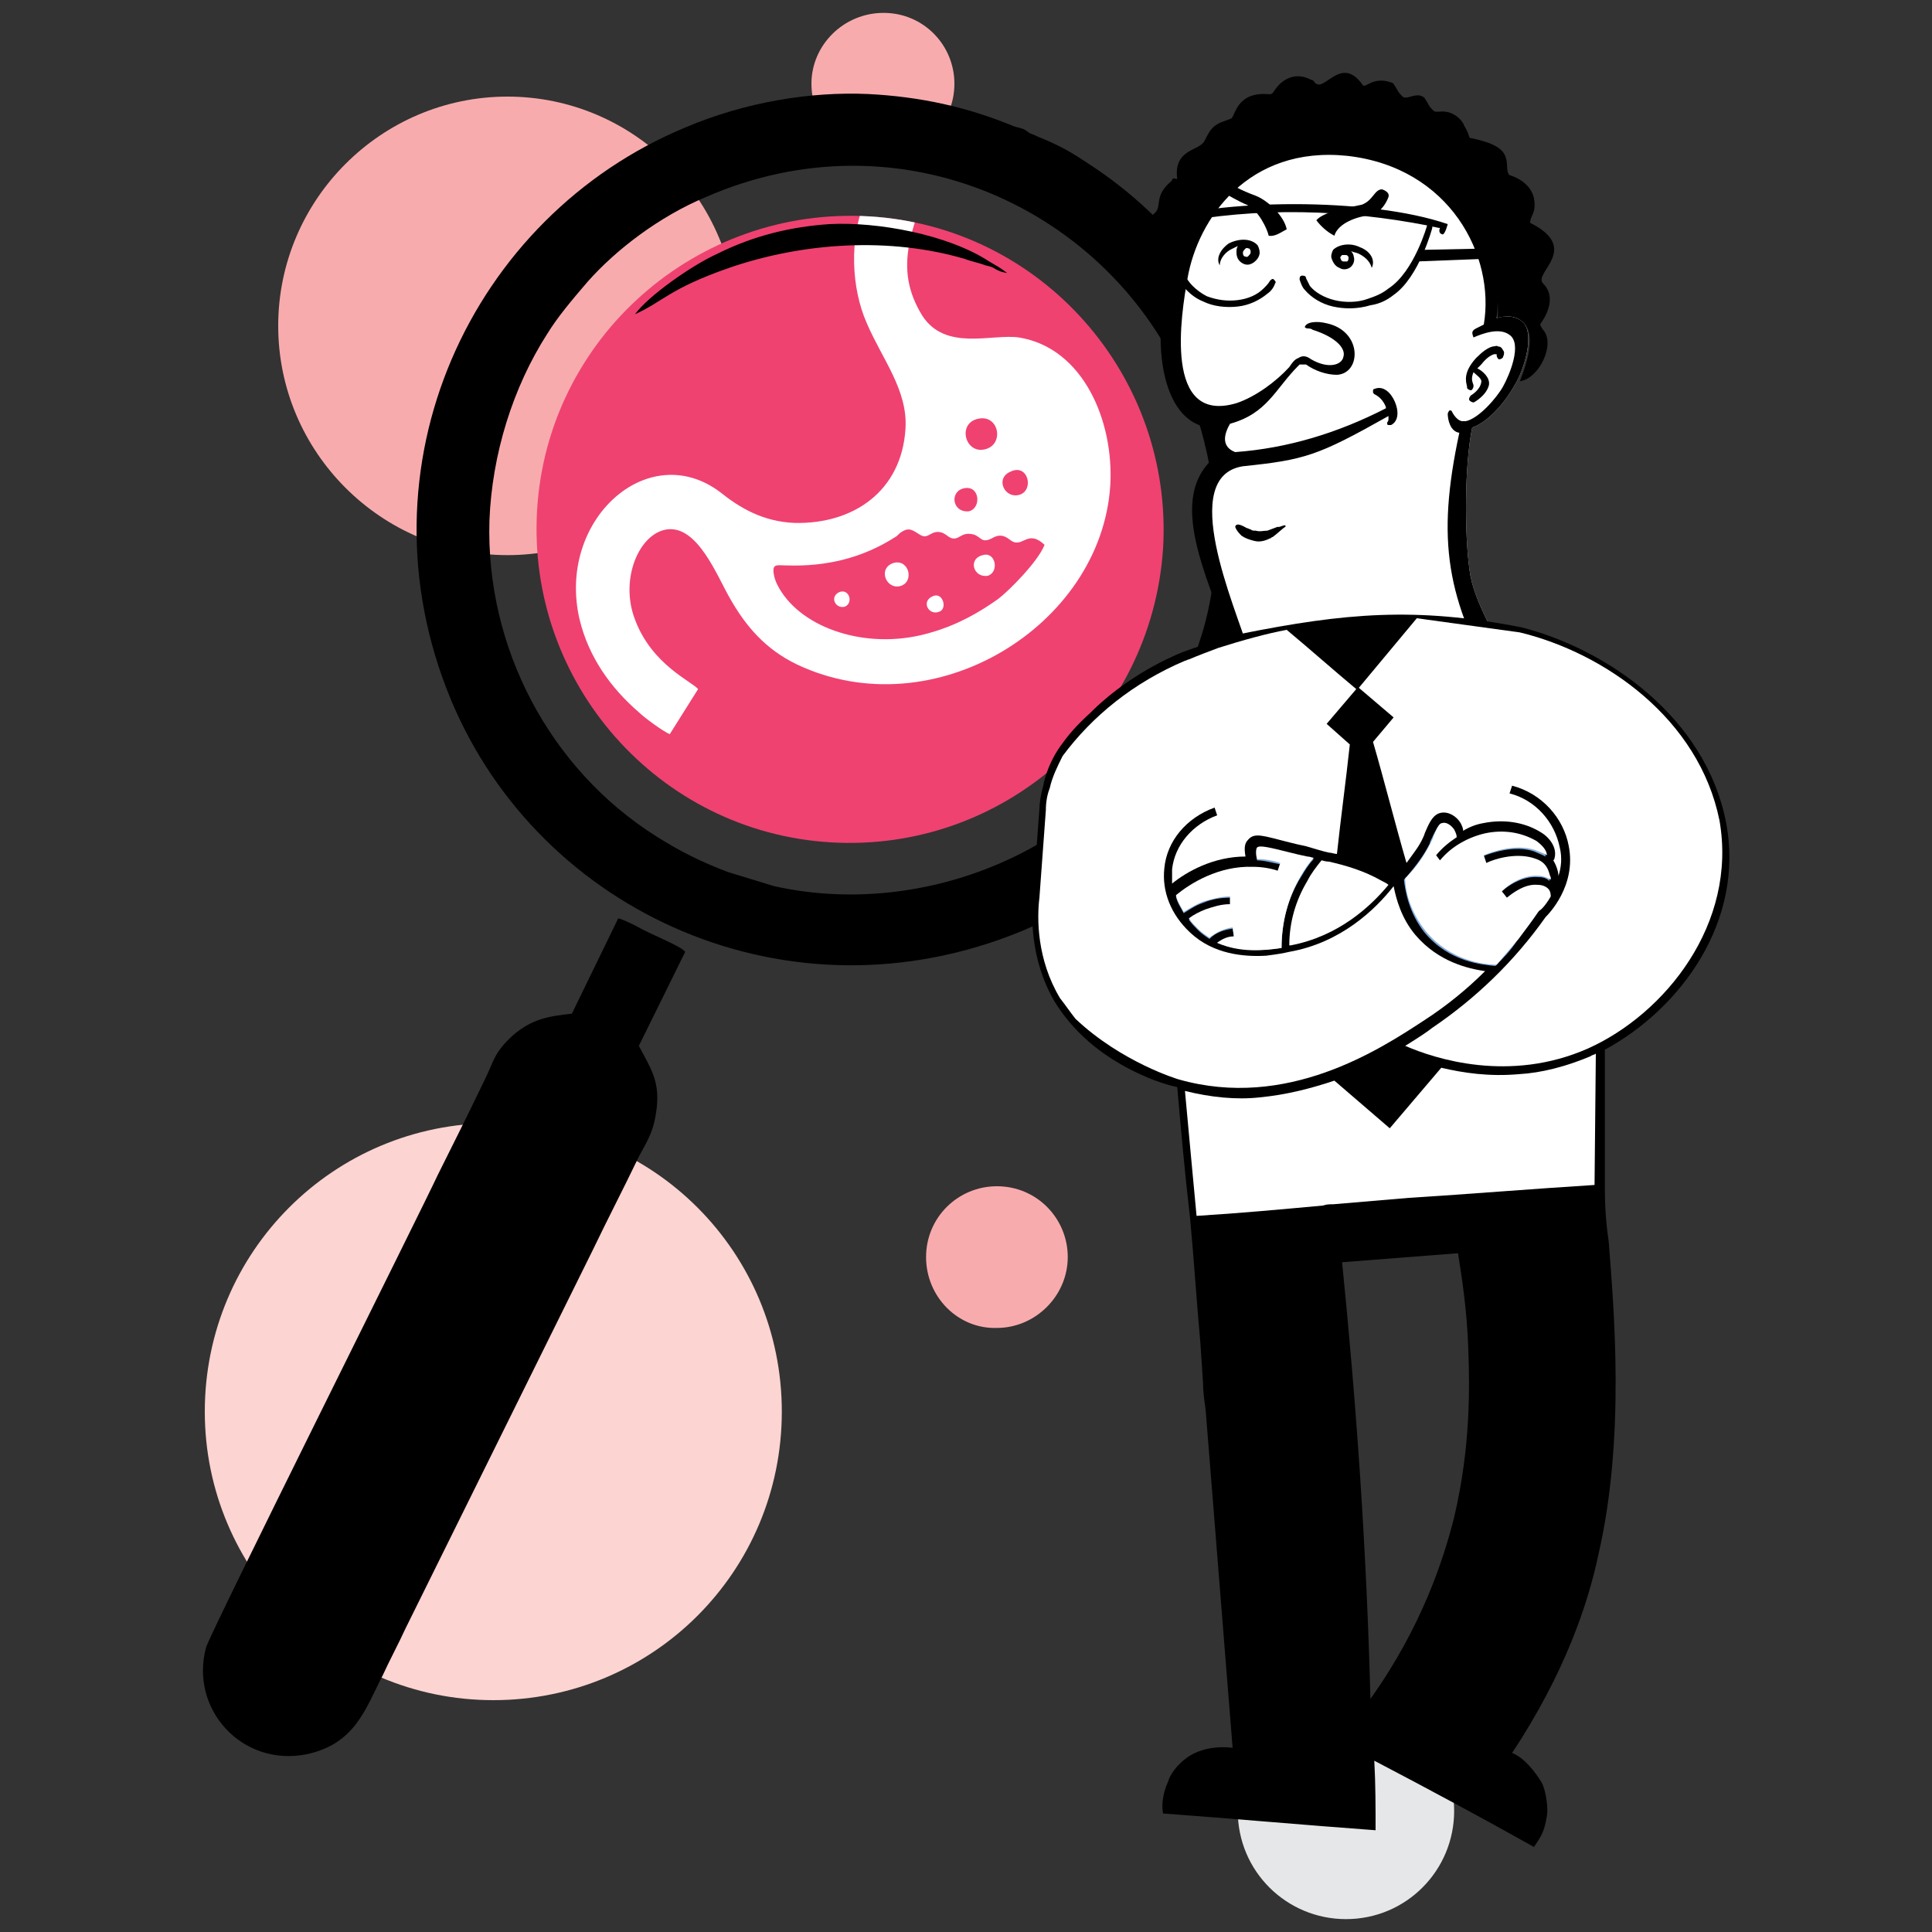 <?xml version="1.0" encoding="utf-8"?>
<!-- Generator: Adobe Illustrator 24.2.3, SVG Export Plug-In . SVG Version: 6.00 Build 0)  -->
<svg version="1.0" id="Layer_1" xmlns="http://www.w3.org/2000/svg" xmlns:xlink="http://www.w3.org/1999/xlink" x="0px" y="0px"
	 viewBox="0 0 150 150" style="enable-background:new 0 0 150 150;" xml:space="preserve">
<rect x="0" y="0" width="150" height="150" fill="#333333" stroke="none"/>
<style type="text/css">
	.st0{fill-rule:evenodd;clip-rule:evenodd;fill:#F8ABAD;}
	.st1{fill-rule:evenodd;clip-rule:evenodd;fill:#FCD4D1;}
	.st2{fill-rule:evenodd;clip-rule:evenodd;fill:#E6E7E8;}
	.st3{fill-rule:evenodd;clip-rule:evenodd;fill:#EF4271;}
	.st4{clip-path:url(#SVGID_2_);fill-rule:evenodd;clip-rule:evenodd;fill:#FFFFFF;}
	.st5{clip-path:url(#SVGID_2_);fill-rule:evenodd;clip-rule:evenodd;fill:#EF4271;}
	.st6{fill-rule:evenodd;clip-rule:evenodd;}
	.st7{fill:#FFFFFF;}
	.st8{fill:#80AADA;}
</style>
<g>
	<path class="st0" d="M21.6,25.3c0-9.8,8-17.8,17.8-17.8c9.8,0,17.8,8,17.8,17.8c0,9.8-8,17.8-17.8,17.8
		C29.6,43.1,21.6,35.1,21.6,25.3L21.6,25.3z"/>
	<path class="st1" d="M15.9,109.6c0-12.4,10-22.4,22.4-22.4s22.4,10,22.4,22.4c0,12.4-10,22.4-22.4,22.4S15.9,121.9,15.9,109.6
		L15.9,109.6z"/>
	<path class="st2" d="M96.1,140.6c0-4.6,3.7-8.4,8.4-8.4c4.6,0,8.4,3.7,8.4,8.4c0,4.6-3.7,8.4-8.4,8.4
		C99.9,149,96.1,145.3,96.1,140.6L96.1,140.6z"/>
	<path class="st0" d="M63,6.5C63,3.5,65.5,1,68.6,1c3.1,0,5.5,2.5,5.5,5.5c0,3.1-2.5,5.5-5.5,5.5C65.5,12.1,63,9.6,63,6.5L63,6.5z"
		/>
	<path class="st0" d="M71.9,97.6c0-3.1,2.5-5.5,5.5-5.5c3.1,0,5.5,2.5,5.5,5.5s-2.5,5.5-5.5,5.5C74.4,103.2,71.9,100.7,71.9,97.6
		L71.9,97.6z"/>
	<path class="st3" d="M67.5,16.8c13.4,0.8,23.6,12.4,22.8,25.8C89.4,56,77.9,66.2,64.5,65.4C51.1,64.6,40.9,53,41.7,39.6
		C42.5,26.2,54.1,16,67.5,16.8L67.5,16.8z"/>
	<g>
		<defs>
			<path id="SVGID_1_" d="M67.5,16.8c13.4,0.8,23.6,12.4,22.8,25.8C89.4,56,77.9,66.2,64.5,65.4C51.1,64.6,40.9,53,41.7,39.6
				C42.5,26.2,54.1,16,67.5,16.8L67.5,16.8z"/>
		</defs>
		<clipPath id="SVGID_2_">
			<use xlink:href="#SVGID_1_"  style="overflow:visible;"/>
		</clipPath>
		<path class="st4" d="M70.3,33.3c-0.3,4.8-4,7.4-8.6,7.3c-2.5-0.1-4.3-1.2-5.8-2.4c-5.6-4.2-12.7,2.2-10.9,9.9
			c0.7,2.9,2.4,5.3,4.6,7.2c0.4,0.4,1.9,1.5,2.4,1.7l2.2-3.5c-0.5-0.6-3.6-1.9-4.9-5.4c-1.2-3.1,0.3-6.7,2.5-7
			c2.4-0.3,3.9,3.7,4.9,5.4c1.2,2.1,2.7,3.9,5.2,5.1c10.6,5,23.6-3,24.3-13.9c0.3-5-2.1-10.7-7.1-11.5c-2.1-0.3-5.7,1.1-7.5-1.7
			c-1.1-1.8-1.4-3.5-1-5.6c0.1-0.7,0.4-1.4,0.5-2c-0.3-0.2-3.3-1.3-3.9-1.4c-1.3,3-1.1,6.9,0.1,9.6C68.5,27.9,70.5,30.3,70.3,33.3
			L70.3,33.3z"/>
		<path class="st4" d="M76.7,28.6c-1.7,0.1-3.3,0.7-3.8,1.9c-0.5,1.2,0.3,2.5-0.3,5.2c-1.2,4.7-5.7,7.1-10.1,7.3
			c-1.9,0.1-4-0.6-3.3,2.1c0.7,2.4,3.6,4.5,6.7,5.1c3.4,0.7,6.9-0.1,9.4-1.4c1.4-0.7,2.4-1.4,3.4-2.3C86.4,39.9,84.3,28.3,76.7,28.6
			L76.7,28.6z"/>
		<path class="st5" d="M81.1,42.3c-1.4-1.3-1.7,0.4-2.7-0.4c-0.5-0.4-0.9-0.4-1.4-0.1c-0.8,0.4-0.8-0.1-1.4-0.3
			c-0.8-0.2-1,0.2-1.4,0.3c-0.6,0.1-0.7-0.5-1.4-0.5c-0.6,0-0.8,0.6-1.4,0.2c-0.5-0.3-0.8-0.6-1.4-0.2c-0.2,0.1-0.3,0.3-0.5,0.4
			c-2.5,1.6-5.3,2.3-8.4,2.2c-0.8,0-1.2-0.2-1,0.8c0.1,0.5,0.4,1,0.6,1.3c2,3,7,4.5,11.6,3.1c2.1-0.6,3.8-1.6,5.2-2.6
			C78.3,45.9,80.6,43.6,81.1,42.3L81.1,42.3z"/>
		<path class="st5" d="M76,32.5c-1.7,0.3-1.1,2.7,0.4,2.4C78,34.6,77.6,32.2,76,32.5L76,32.5z"/>
		<path class="st5" d="M78.5,36.6c-1.3,0.5-0.5,2.2,0.7,1.8C80.3,38,79.8,36,78.5,36.6L78.5,36.6z"/>
		<path class="st4" d="M69.4,43.7c-1.3,0.4-0.6,2.1,0.5,1.8C71,45.2,70.6,43.4,69.4,43.7L69.4,43.7z"/>
		<path class="st5" d="M74.9,37.9c-1.2,0.2-1,1.9,0.3,1.8C76.2,39.5,76.1,37.7,74.9,37.9L74.9,37.9z"/>
		<path class="st4" d="M76.3,43.1c-1.2,0.3-0.7,1.8,0.4,1.6C77.6,44.4,77.3,42.8,76.3,43.1L76.3,43.1z"/>
		<path class="st4" d="M72.4,46.3c-0.9,0.4-0.3,1.5,0.5,1.2C73.6,47.3,73.2,45.9,72.4,46.3L72.4,46.3z"/>
		<path class="st4" d="M65.1,46c-0.7,0.4-0.2,1.3,0.5,1.1C66.3,46.8,65.9,45.6,65.1,46L65.1,46z"/>
	</g>
	<path class="st6" d="M53.2,9.9c-16.6,6.9-25.7,26.3-18.2,44.4c6.9,16.6,26.3,25.4,44.3,18c16.4-6.8,25.6-26.5,18-44.3
		c-2.6-6.2-7.2-11.6-12.5-15.1c-1.5-1-2.3-1.5-4-2.2c-0.3-0.1-0.4-0.2-0.7-0.3c-0.3-0.1-0.4-0.3-0.7-0.4c-0.3-0.1-0.4-0.1-0.7-0.2
		c-3.6-1.5-7.3-2.3-11.3-2.5C63,7.1,57.9,7.9,53.2,9.9L53.2,9.9z M54.8,15.3c-3.6,1.5-7,4.1-9.2,6.6c-1.2,1.4-2.3,2.7-3.1,4
		c-2.7,4.2-4.3,9.4-4.5,14.5c-0.3,9.9,4.7,19.3,12.9,24.5c1.9,1.2,3.5,2,5.6,2.8l3.6,1.1c11.2,2.5,23.8-2.4,29.8-12.2
		c0.5-0.8,0.9-1.4,1.3-2.1c0.7-1.1,1.5-3.3,1.9-4.6c2.1-6.1,1.6-13.9-1.1-20C86.1,16.2,69.9,8.7,54.8,15.3L54.8,15.3z M44.4,78.7
		c-1.8,0.2-3.1,0.4-4.6,1.7c-1.5,1.4-1.4,1.9-2.2,3.5c-1.2,2.5-2.4,4.9-3.6,7.3C32.7,94,16.3,126.8,16,127.9
		c-1.3,4.8,2.8,9.3,7.8,8.3c3.8-0.8,4.6-3.6,5.9-6.1c0.6-1.3,1.2-2.4,1.8-3.7l14.5-29.3c1.2-2.5,2.4-4.8,3.6-7.3
		c0.7-1.3,1.2-2,1.4-3.9c0.2-2-0.5-3-1.4-4.7l3.6-7.3c-0.4-0.5-2.6-1.3-3.8-2c-0.4-0.2-1-0.5-1.4-0.6L44.4,78.7L44.4,78.7z
		 M49.3,24.4c2.2-1,2.7-2,7.3-3.6c5.8-2,12.5-2.4,18.3-0.7c0.5,0.2,1.1,0.3,1.6,0.5c0.4,0.1,0.5,0.1,0.8,0.3
		c0.4,0.2,0.4,0.2,0.9,0.3c-0.5-0.4-0.9-0.6-1.4-0.9c-3.2-2.1-8.7-3.1-12.4-2.9c-3,0.2-5.9,0.9-8.7,2.3C53.7,20.6,50.3,23,49.3,24.4
		L49.3,24.4z"/>
	<path class="st6" d="M91,14c-0.1,0.1,0,0-0.1,0.1c-1.3,1.1-0.7,1.9-1.2,2.4c-0.4,0.3-0.6,0.8-0.7,1.2c-0.1,1.2,0.2,1.2,0.2,1.6
		c-0.6,0.3-1,0.8-1.1,1.4c-0.2,0.6-0.1,1.2,0.2,1.8c0.4,0.9,2.9,2.6,3.2,1.3c0.2-1,0.2-1.2,0.5-2.7c1.2-7.3,7.4-10.6,13.3-10
		c5.8,0.6,11.2,5.4,11,13.7c3.5-0.7,2.5,2.8,1.7,4.8c1.5-0.2,2.8-2.9,1.8-4c-0.2-0.3-0.3-0.4-0.1-0.6c0.6-0.9,1-2.1,0.1-3
		c-0.8-0.8,3-2.7-1-4.7c0-0.6,0.5-0.7,0.3-1.9c-0.3-1.4-1.9-1.8-1.9-1.8c-0.3-0.3-0.1-0.9-0.3-1.4c-0.2-0.6-0.8-1.1-2.8-1.5
		c-0.1-0.3-0.2-0.6-0.4-0.9c-0.1-0.3-0.3-0.5-0.4-0.6c-0.2-0.2-0.4-0.3-0.6-0.4c-0.7-0.3-1.2,0-1.4-0.2c-0.2-0.2-0.3-0.3-0.4-0.5
		c-0.1-0.2-0.2-0.3-0.3-0.5c-0.1-0.1-0.3-0.2-0.5-0.2c-0.6,0-1,0.4-1.3,0c-0.1-0.1-0.2-0.2-0.3-0.4c-0.2-0.3-0.3-0.6-0.5-0.6
		c-1.4-0.5-2,0.5-2.2,0.2c-1.6-2.3-2.9,0.4-3.6-0.1c-0.1,0-0.1-0.1-0.2-0.2c-0.1-0.1-0.1-0.1-0.2-0.1c-1.1-0.6-2.2-0.2-2.9,0.9
		c0,0,0,0,0,0c0,0,0,0,0,0c-0.2,0.3-0.3,0.2-0.6,0.2c-2.3-0.1-2.4,1.7-2.7,1.9l-0.8,0.3c-1,0.4-1.1,1.3-1.4,1.6
		c-0.5,0.6-2.3,0.6-2,2.8C91,13.8,91,13.9,91,14L91,14z"/>
	<path class="st7" d="M118.4,53.5c-2.1-3.7-4-6.8-4.3-9.2c-0.4-2.8-0.4-8.2,0.2-11.1c1.4-0.5,2.7-2.2,3.3-3.3c0.7-1.1,1.7-4.2,0.5-5
		c-0.5-0.4-1.2-0.4-1.9-0.2C116.7,8,93.9,6.8,91.4,21.4c-0.3,1.7-1.9,10.7,3.3,10.9c0.1,0.7-0.8,1.8,0.3,3.1
		c-5.1,3.6,1,13.8,1.4,15.7c-0.1,0.1-0.8,0.4-1,0.5L118.4,53.5L118.4,53.5z"/>
	<path d="M114.4,30c0,0.1-0.1,0.3-0.2,0.3c-0.1,0-0.3-0.1-0.3-0.2c0,0,0-0.1,0-0.1c-0.1-0.4-0.3-1.1,0.7-2.2
		c0.5-0.5,0.9-0.8,1.3-0.9c0.2,0,0.3-0.1,0.4,0c0.2,0,0.3,0.1,0.4,0.3c0.1,0.1,0.1,0.3,0,0.5c0,0.1-0.2,0.2-0.3,0.2
		c-0.1,0-0.2-0.2-0.2-0.3c0-0.1,0-0.1,0-0.1c0,0,0,0,0,0c0,0-0.1,0-0.2,0c-0.3,0.1-0.6,0.3-1,0.8c-0.1,0.1-0.2,0.2-0.3,0.3
		c0.4,0.2,1,0.7,0.9,1.3c-0.2,0.8-1.1,1.3-1.1,1.3c-0.1,0.1-0.3,0-0.4-0.1c-0.1-0.1,0-0.3,0.1-0.4c0,0,0.7-0.4,0.8-1
		c0.1-0.3-0.4-0.6-0.6-0.8c-0.2,0.5-0.1,0.7,0,1C114.4,29.9,114.4,29.9,114.4,30L114.4,30z"/>
	<path d="M103.6,18.3c0.3-1,1.8-1.5,2.8-1.6c1-0.2,1.4-1.4,1.4-1.4c0.1-0.3-0.2-0.5-0.5-0.6c-0.6,0-0.7,0.9-1.6,1.2
		c-0.9,0.2-2.9,0.5-3.5,1.2C102.5,17.5,103,18,103.6,18.3L103.6,18.3z"/>
	<path d="M94.8,13.7c0.6,0.6,1.6,1.1,2.7,1.5c1,0.4,2.2,1.6,2.4,2.6c-0.4,0.2-0.9,0.6-1.4,0.5c-0.1-0.5-0.8-2-1.7-2.4
		c-0.5-0.2-1.6-0.8-2.2-1.2C94.2,14.4,94.4,13.5,94.8,13.7L94.8,13.7z"/>
	<path d="M95.4,18.9c-0.7,0.5-1,1.2-0.7,1.7c0-0.4,0.3-0.9,0.8-1.2c0.2-0.1,0.4-0.2,0.6-0.3C96,19.3,96,19.4,96,19.6
		c0,0.3,0.1,0.6,0.4,0.8c0.3,0.2,0.6,0.2,0.9,0c0.3-0.2,0.5-0.5,0.5-0.8c0-0.2-0.1-0.5-0.2-0.6c0,0,0,0,0,0
		C97.1,18.5,96.2,18.5,95.4,18.9L95.4,18.9z M97.1,19.6L97.1,19.6c0,0.1-0.1,0.2-0.2,0.3c-0.1,0.1-0.2,0-0.3,0
		c-0.1-0.1-0.1-0.2-0.1-0.3c0-0.1,0.1-0.2,0.2-0.3c0.1-0.1,0.2,0,0.3,0C97.1,19.4,97.1,19.5,97.1,19.6L97.1,19.6z"/>
	<path d="M105.6,19.2c0.8,0.3,1.2,1,0.9,1.6c-0.1-0.4-0.4-0.8-1-1.1c-0.2-0.1-0.4-0.1-0.6-0.2c0.1,0.1,0.2,0.3,0.2,0.4
		c0.1,0.3,0,0.6-0.2,0.8c-0.2,0.2-0.6,0.3-0.9,0.1c-0.3-0.1-0.5-0.4-0.6-0.7c-0.1-0.2,0-0.5,0.1-0.7c0,0,0,0,0,0
		C103.9,19,104.8,18.8,105.6,19.2L105.6,19.2z M104.1,20.1L104.1,20.1c0,0.1,0.1,0.2,0.2,0.2c0.1,0,0.2,0,0.3,0
		c0.1-0.1,0.1-0.2,0.1-0.3c0-0.1-0.1-0.2-0.2-0.2c-0.1,0-0.2,0-0.3,0C104.1,19.9,104,20,104.1,20.1L104.1,20.1z"/>
	<path d="M118.4,53.5c-2.1-3.7-4-6.8-4.3-9.2c-0.4-2.8-0.4-8.2,0.2-11.1c1.4-0.5,2.7-2.2,3.3-3.3c0.7-1.1,1.7-4.2,0.5-5
		c-0.5-0.4-1.3-0.4-1.9-0.2c0.8-6.9-4.4-12.7-10.3-14.3C90.1,6.3,86.2,32.6,94,33.2c-1.1,1.3,0.1,2.4,0.3,2.3
		c-4.1,3.5,0.1,10.4,1.6,15.8c-0.1,0-0.1,0.1-0.2,0.1c-0.1,0.1-0.2,0.1-0.3,0.2l0.7,0.1l0.7,0.1c0,0,0,0,0,0c0,0,0,0,0,0
		c0,0,0-0.1,0.1-0.2c0-0.1,0-0.1,0-0.2c-0.1-0.2,0.1-0.5,0-1c-1-3.3-5.5-13.4-0.4-14.2c4.8-0.5,5.8-0.8,11.3-3.9c0,0,0,0.1,0,0.1
		c0,0,0,0.1,0,0.1c0,0.1,0,0.2-0.1,0.3c0,0,0,0.1,0,0.1c0,0,0,0.1,0.1,0.1c0,0,0.1,0,0.1,0c0,0,0.1,0,0.1,0c0.6-0.3,0.6-1.1,0.3-1.8
		c-0.3-0.7-0.9-1.3-1.6-1c0,0,0,0,0,0c-0.1,0-0.1,0.1-0.1,0.2c0,0.1,0,0.1,0.1,0.2c0.4,0.2,0.7,0.5,0.9,1c0,0,0,0.1,0,0.1
		c-3.7,1.9-7.6,3.1-11.7,3.4c-0.8-0.3-1.1-1-0.4-2.2c2.9-0.8,3.5-2.7,5.3-4.5c0,0,0,0,0.1-0.1c0,0,0,0,0.1,0c0,0,0,0,0.1,0
		c0,0,0.1,0,0.1,0c0,0,0.1,0,0.1,0c0,0,0.1,0,0.1,0c0.7,0.5,1.6,0.8,2.4,0.8c1.9-0.1,2-3.4-0.8-4c-0.8-0.2-1.6-0.1-1.7,0.3
		c0,0,0.1,0.1,0.2,0.1c0.1,0,0.3,0,0.4,0.1c1.9,0.6,2.6,1.5,2.4,2.1c-0.1,0.6-1.1,1-2.5,0.2c-0.4-0.3-0.7-0.3-1-0.1
		c-0.3,0.1-0.5,0.4-0.7,0.7c-1,1.1-2.6,2.3-4.1,2.8c-5.7,1.7-4.3-6.9-3.8-9.7c0.8-4.6,4.7-10.3,12.4-9.5c8,0.9,11.5,7.8,10.6,13.1
		c-0.2,0.1-0.4,0.2-0.6,0.3c-0.4,0.2-0.3,0.4-0.2,0.7c0.7-0.3,2-0.8,2.8-0.2c1,0.7,0,3.1-0.5,4c-0.5,0.9-1.9,2.5-2.9,2.7l-0.3,0
		c-0.5-0.1-0.8-0.8-0.8-0.8c-0.2-0.1-0.2,0-0.3,0.2c0,0.5,0.2,1.4,0.9,1.5c-1.8,8.4-1,12.9,3.1,20.1L118.4,53.5L118.4,53.5z"/>
	<path d="M110.8,17.5C110.8,17.5,110.8,17.5,110.8,17.5c-6.2-1.2-13.1-1.5-20-0.1c0.1,0.8,0.5,3.5,1.8,4.8c0.3,0.3,0.7,0.6,1.1,0.8
		c0.8,0.3,1.6,0.4,2.4,0.3c0.8-0.1,1.5-0.4,2-0.9c0.2-0.2,0.4-0.4,0.5-0.6c0.1-0.1,0.2-0.2,0.3-0.1c0.1,0.1,0.2,0.2,0.1,0.3
		c-0.1,0.3-0.3,0.6-0.6,0.8c-0.6,0.5-1.4,0.9-2.3,1c-0.9,0.1-1.9,0-2.7-0.4c-0.5-0.2-0.9-0.5-1.3-0.9c-1.3-1.4-1.8-4.2-1.9-5
		c-0.1,0-0.2,0.1-0.4,0.1c0,0,0.1,0.6-0.3,0.5c-0.3,0-0.4-0.8-0.4-0.8c5.4-1.9,17.2-2,23.3,0.1c0,0-0.2,0.8-0.4,0.8
		c-0.4-0.1-0.2-0.5-0.2-0.5c-0.2,0-0.4-0.1-0.6-0.1c0,0,0,0.1,0,0.1c0,0-1,3.8-3,5.2c-0.5,0.4-1.1,0.7-1.8,0.8c-1,0.3-2,0.3-2.9,0.1
		c-0.9-0.2-1.7-0.7-2.2-1.3c-0.2-0.2-0.3-0.5-0.4-0.8c0-0.1,0-0.3,0.2-0.3c0.1,0,0.3,0,0.3,0.2c0.1,0.2,0.2,0.4,0.3,0.6
		c0.4,0.5,1.1,0.9,1.9,1.1c0.8,0.2,1.8,0.2,2.6-0.1c0.6-0.2,1.1-0.4,1.6-0.8C109.8,21.1,110.8,17.5,110.8,17.5L110.8,17.5z"/>
	<polygon points="115.1,19.3 110.4,19.4 110,20.3 115.1,20.1 115.1,19.3 	"/>
	<path d="M134,63.8c-1.6-8.1-9.2-13.4-15.9-15.1c-8.2-1.6-13.7-1.1-21.7,0.5c-0.4,0.1-2.9,0.8-4.5,1.4c0,0-3.8,1.4-7,4.5
		c-0.1,0.1-0.2,0.2-0.2,0.2c-1.1,1-1.7,1.7-2.2,2.4c-1,1.3-1.4,2.7-1.5,3.3c-0.2,0.7-0.3,1.4-0.3,1.8l-0.5,6.8
		c-0.1,1.3-0.3,4.8,1.7,8.2c1.8,2.9,4.3,4.4,5.6,5.1c1.5,0.8,2.9,1.3,3.9,1.5c0.3,3.4,0.6,6.8,1,10.2c0,0,0,0,0,0
		c0.3,3.2,0.5,6.4,0.8,9.7l0.2,3c0,0.7,0.1,1.4,0.2,2.1l2.1,26.3c-0.8-0.1-2.1-0.1-3.3,0.6c-1.1,0.7-1.6,1.6-1.7,2
		c-0.5,1.1-0.5,2-0.4,2.5c5.5,0.4,11,0.9,16.5,1.3c0-1.8,0-3.6-0.1-5.4c4.2,2.2,8.3,4.4,12.4,6.7c0.6-0.9,0.8-1.2,1-2.4
		c0.1-0.4,0-1.8-0.4-2.6c-0.5-0.8-1.3-1.9-2.3-2.3c4.1-6.2,5.9-11.6,6.7-15.4c2.1-9.1,1.2-19.1,0.8-24.3c-0.1-0.7-0.3-2.1-0.3-4.2
		c0-3.6,0-7.2,0-10.7C130.5,78.3,135.5,71.5,134,63.8L134,63.8z M106.4,131.9L106.4,131.9c-0.3-11.7-1.1-23-2.2-33.9l9-0.7
		c0.3,1.9,0.7,4.4,0.8,7.5c0.1,2.8,0.2,7.5-1.1,13C112.1,121,110.4,126.3,106.4,131.9L106.4,131.9z"/>
	<path class="st8" d="M99.5,73.6c0-2,0.5-3.9,1.5-5.5c0.3-0.5,0.6-1,1-1.4c-0.2,0-0.3-0.1-0.5-0.1c-0.5-0.1-0.9-0.2-1.3-0.3
		c-1.5-0.4-2.4-0.6-2.6-0.4c-0.1,0.2-0.1,0.5,0,0.9c0.6,0,1.2,0.2,1.8,0.3l-0.2,0.6c-0.6-0.2-1.3-0.3-1.9-0.3
		c-2.7-0.1-4.9,1.3-6,2.2c0.1,0.5,0.4,0.9,0.6,1.3c0.5-0.3,0.9-0.6,1.5-0.8c0.7-0.3,1.4-0.4,2.1-0.4l0,0.6c-0.6,0-1.3,0.2-1.9,0.4
		c-0.5,0.2-0.9,0.4-1.3,0.7c0.2,0.3,0.5,0.6,0.7,0.8c0.3,0.3,0.6,0.5,0.9,0.7c0.5-0.5,1.1-0.7,1.8-0.8l0.1,0.6
		c-0.5,0.1-0.9,0.2-1.3,0.5C96.2,73.9,98.2,73.8,99.5,73.6L99.5,73.6z"/>
	<path class="st8" d="M111.9,64c-0.3,0.1-0.4,0.4-0.7,1c-0.1,0.2-0.2,0.4-0.2,0.5c-0.5,1-1.2,1.9-2,2.8c0.1,0.9,0.4,2.6,1.6,4.1
		c1.9,2.3,4.5,2.5,5.5,2.6c0.6-0.6,1.2-1.2,1.7-2c0.6-0.8,1.2-1.5,1.6-2.2c0,0,0.5-0.4,0.9-1.1c0-0.2,0-0.4-0.2-0.6
		c-0.2-0.2-0.5-0.2-0.8-0.3c-1-0.1-2,0.6-2.4,1l-0.4-0.5c0.5-0.5,1.7-1.3,2.9-1.2c0.2,0,0.6,0,0.9,0.3c0-0.1,0-0.1,0-0.2
		c0-0.1-0.1-0.5-0.4-0.9c-0.3-0.4-0.7-0.5-1-0.6c-1.3-0.4-2.9,0.2-3.6,0.4l-0.2-0.6c0.7-0.3,2.5-0.9,4-0.4c0.2,0.1,0.5,0.2,0.9,0.4
		c0-0.4-0.4-0.8-0.8-1.1c-1.1-0.7-2.6-0.9-4-0.6c-1.3,0.3-2.5,1.1-3.5,2.1l-0.5-0.4c0.5-0.5,1-1,1.6-1.4c0-0.2,0-0.4-0.2-0.6
		C112.6,64.1,112.2,63.9,111.9,64L111.9,64z"/>
	<path class="st7" d="M123.3,81.4L123.3,81.4c-6.1,2.7-11.9,0.8-14.2-0.2c0.8-0.5,1.6-1,2.1-1.4c3.4-2.3,6.4-5.2,8.8-8.6
		c0.2-0.2,2.4-2.4,1.8-5.5c-0.4-2.2-2.1-4.1-4.4-4.7l-0.2,0.6c2,0.5,3.5,2.2,3.9,4.2c0.2,0.8,0.1,1.6-0.1,2.2c0-0.2-0.1-0.7-0.4-1.2
		c0,0,0.1-0.1,0.1-0.2c0.2-0.8-0.4-1.6-1.1-2c-1.3-0.8-2.9-1-4.4-0.7c-0.6,0.1-1.1,0.3-1.6,0.6c0-0.2-0.1-0.4-0.2-0.6
		c-0.3-0.5-0.9-0.9-1.5-0.8c-0.6,0.1-0.9,0.7-1.2,1.4c-0.1,0.2-0.1,0.3-0.2,0.5c-0.3,0.7-0.8,1.3-1.3,2c-0.9-3.1-1.7-6.3-2.6-9.4
		l1.6-1.9l-2.7-2.3c1.5-1.8,3-3.6,4.5-5.4l8,1.1l0,0c6.6,1.6,13.9,6.7,15.5,14.6C134.9,71.7,129.3,78.7,123.3,81.4L123.3,81.4z"/>
	<path class="st7" d="M123.8,92L123.8,92c-4.8,0.3-9.6,0.7-14.4,1l-5.9,0.5c0,0,0,0,0,0c-0.3,0-0.5,0-0.8,0.1
		c-3.3,0.3-6.5,0.6-9.8,0.8c-0.3-3.2-0.6-6.4-0.9-9.7c2,0.5,4,0.7,5.8,0.5c2.1-0.2,4-0.7,5.8-1.3l4.3,3.7l4-4.7
		c1.7,0.4,3.7,0.7,6,0.5c1.8-0.1,3.7-0.6,5.6-1.4c0.1-0.1,0.3-0.1,0.4-0.2L123.8,92L123.8,92z"/>
	<path class="st7" d="M111.8,66.8L111.8,66.8c0.9-1.1,2.2-1.8,3.5-2.1c1.4-0.3,2.8-0.1,4,0.6c0.4,0.3,0.8,0.7,0.8,1.1
		c-0.3-0.2-0.7-0.3-0.9-0.4c-1.5-0.5-3.3,0.1-4,0.4l0.2,0.6c0.6-0.3,2.2-0.8,3.6-0.4c0.3,0.1,0.7,0.2,1,0.6c0.3,0.4,0.3,0.8,0.4,0.9
		c0,0.1,0,0.1,0,0.2c-0.3-0.2-0.7-0.3-0.9-0.3c-1.3-0.1-2.4,0.7-2.9,1.2l0.4,0.5c0.5-0.4,1.4-1.1,2.4-1c0.3,0,0.6,0.1,0.8,0.3
		c0.2,0.2,0.2,0.5,0.2,0.6c-0.4,0.7-0.8,1.1-0.9,1.1c-0.5,0.7-1,1.4-1.6,2.2c-0.6,0.7-1.2,1.4-1.7,2c-1,0-3.6-0.3-5.5-2.6
		c-1.2-1.5-1.6-3.1-1.6-4.1c0.9-0.9,1.5-1.8,2-2.8c0.1-0.2,0.2-0.4,0.2-0.5c0.3-0.6,0.4-1,0.7-1c0.3-0.1,0.7,0.2,0.9,0.5
		c0.1,0.2,0.2,0.4,0.2,0.6c-0.6,0.4-1.1,0.8-1.6,1.4L111.8,66.8L111.8,66.8z"/>
	<path class="st7" d="M101.5,68.4L101.5,68.4c0.3-0.6,0.7-1.1,1.1-1.6c0.1,0,0.3,0.1,0.6,0.1c1.3,0.3,2.7,0.7,4.1,1.5
		c0.2,0.1,0.4,0.2,0.5,0.3c-1.4,1.7-3.9,4-7.6,4.7l0,0c0,0,0,0-0.1,0C100.1,71.6,100.6,69.9,101.5,68.4L101.5,68.4z"/>
	<path class="st7" d="M99.5,73.6L99.5,73.6c-1.3,0.2-3.2,0.4-5-0.4c0.4-0.3,0.8-0.5,1.3-0.5L95.7,72c-0.7,0.1-1.3,0.4-1.8,0.8
		c-0.3-0.2-0.6-0.4-0.9-0.7c-0.2-0.2-0.5-0.5-0.7-0.8c0.4-0.3,0.8-0.5,1.3-0.7c0.6-0.2,1.2-0.4,1.9-0.4l0-0.6
		c-0.7,0-1.4,0.2-2.1,0.4c-0.5,0.2-1,0.5-1.5,0.8c-0.2-0.4-0.5-0.8-0.6-1.3c1.1-0.9,3.3-2.3,6-2.2c0.6,0,1.3,0.1,1.9,0.3l0.2-0.6
		c-0.6-0.2-1.2-0.3-1.8-0.3c-0.1-0.4-0.1-0.8,0-0.9c0.2-0.2,1,0,2.6,0.4c0.4,0.1,0.8,0.2,1.3,0.3c0.2,0,0.4,0.1,0.5,0.1
		c-0.4,0.4-0.7,0.9-1,1.4C100,69.7,99.5,71.6,99.5,73.6L99.5,73.6z"/>
	<path class="st7" d="M83.5,79.1L83.5,79.1c-0.4-0.5-0.8-1.1-1.2-1.6c-1.8-3-1.8-6.2-1.6-7.8l0.5-6.8c0-0.6,0.1-1.2,0.3-1.7
		c0.2-0.9,0.6-1.7,1-2.5c2.3-3.1,5.5-5.7,9.5-7.4c0.1,0,0.2-0.1,0.3-0.1c0.7-0.3,1.5-0.6,2.3-0.9c1.9-0.6,3.7-1.1,5.3-1.4
		c1.8,1.5,3.6,3.1,5.4,4.6l-2.3,2.7l1.8,1.6c-0.3,2.8-0.7,5.7-1,8.5c-0.2,0-0.4-0.1-0.6-0.1c-0.5-0.1-1.1-0.3-1.8-0.5
		c-0.5-0.1-0.9-0.2-1.3-0.3c-2-0.5-2.7-0.8-3.2-0.2c-0.3,0.3-0.3,0.7-0.2,1.3c-2.5,0-4.6,1.2-5.7,2.1c0-0.4,0-0.7,0-1.1
		c0.2-1.9,1.6-3.5,3.5-4.2l-0.2-0.6c-2.2,0.8-3.7,2.6-3.9,4.7c-0.2,1.8,0.5,3.6,2,5c1.8,1.7,4.2,1.9,5.9,1.8
		c0.8-0.1,1.4-0.2,1.8-0.3l0,0c4-0.7,6.7-3.3,8.1-5.1c0.2,1,0.6,2.5,1.7,3.8c1.8,2.1,4.1,2.6,5.4,2.8c-1.4,1.4-3,2.7-4.7,3.8
		c-3.5,2.3-10.7,7-19.1,4.6C91.5,83.8,87.1,82.5,83.5,79.1L83.5,79.1z"/>
	<path d="M99.8,40.9c-0.2,0.1-0.7,0.6-1,0.8c-0.1,0-0.1,0.1-0.2,0.1c-0.4,0.2-0.8,0.3-1.2,0.2c-0.4-0.1-0.7-0.2-1-0.4
		c-0.2-0.2-0.4-0.4-0.5-0.7c0.1-0.4,0.7,0,0.9,0.1c0.1,0,0.2,0.1,0.3,0.1c0.1,0.1,0.2,0.1,0.4,0.1c0.3,0.1,0.6,0,0.9,0
		c0.3-0.1,0.5-0.2,0.8-0.3C99.3,41,99.9,40.6,99.8,40.9L99.8,40.9z"/>
</g>
</svg>
